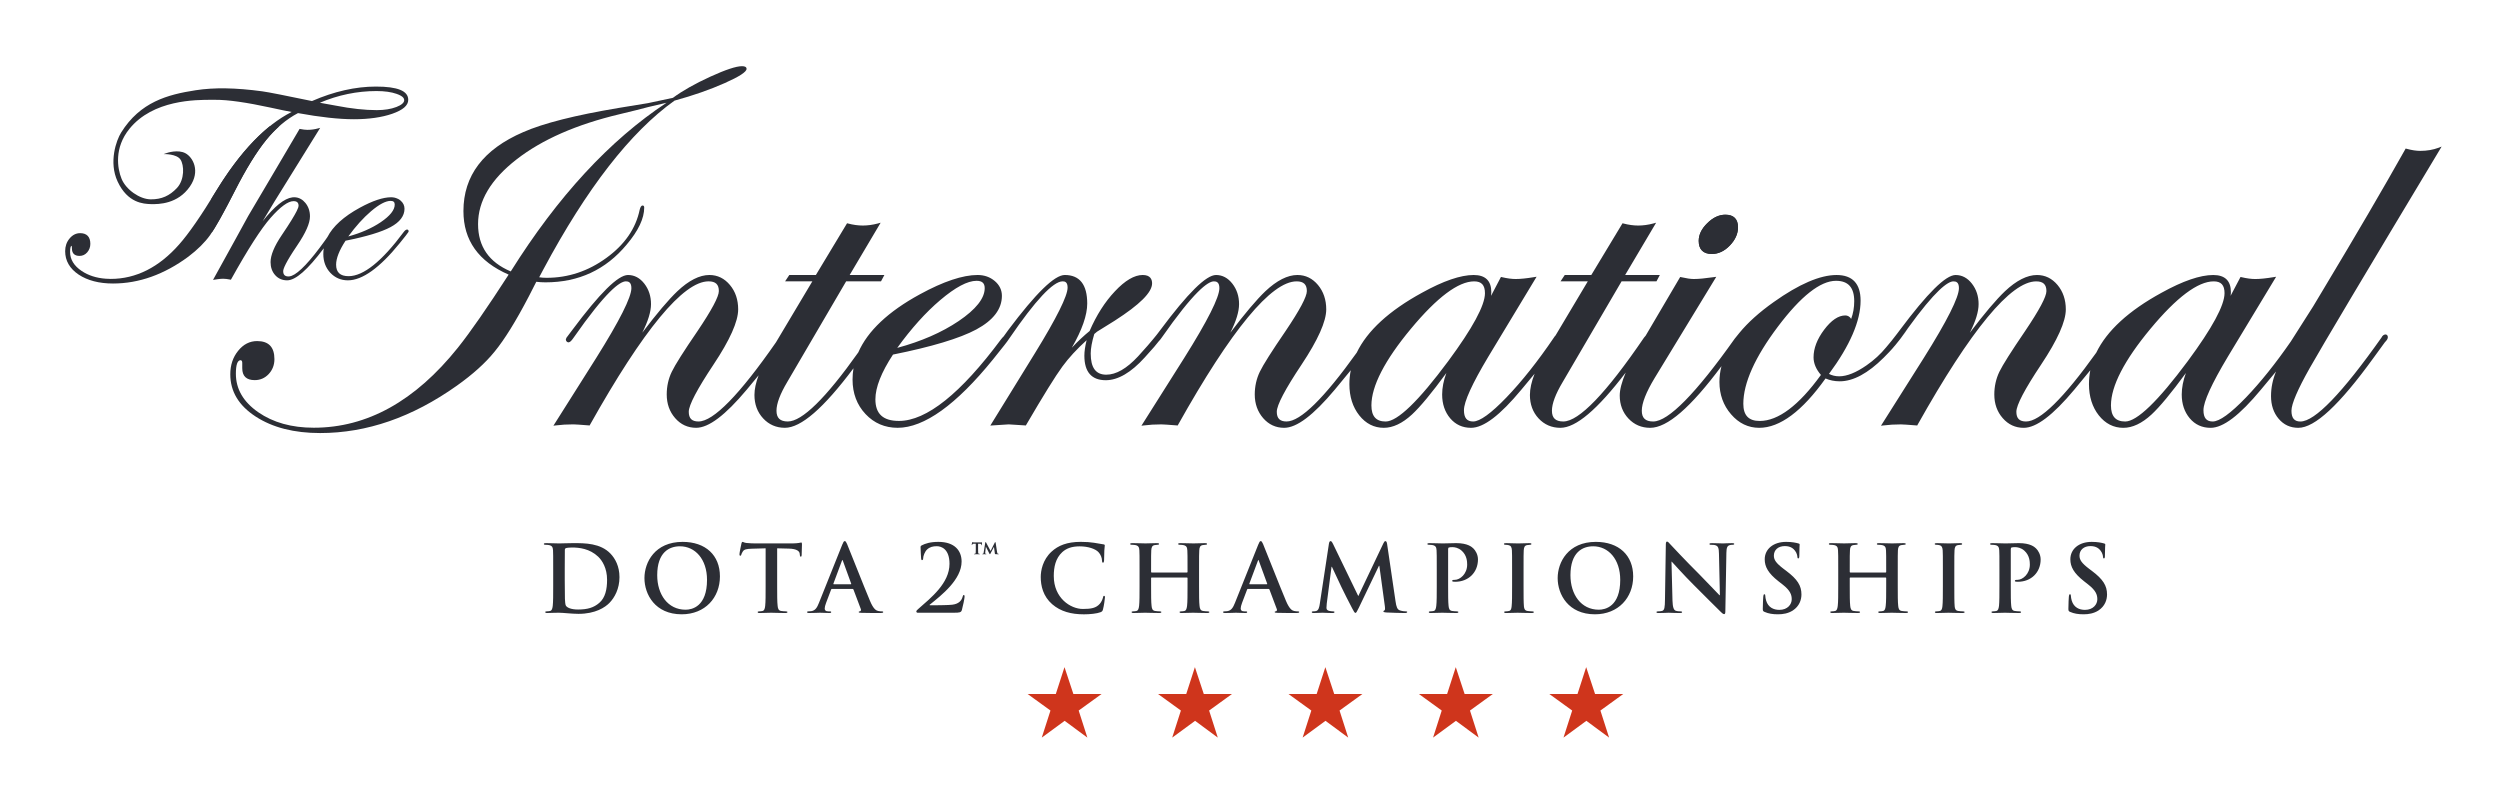 <svg xmlns="http://www.w3.org/2000/svg" baseProfile="tiny-ps" version="1.2" viewBox="0 0 1692 537"><style>.shp0{fill:#2c2e35}.shp1{fill:#cf351c}</style><g id="图层 1"><path id="&lt;Compound Path&gt;" fill-rule="evenodd" d="M374.4 385.73c0-9.5 0-11.26-.11-13.26-.13-2.11-.64-3.13-2.69-3.55-.51-.13-1.57-.2-2.45-.2-.69 0-1.06-.12-1.06-.56 0-.44.44-.57 1.37-.57 3.33 0 7.26.2 9.01.2 1.94 0 5.89-.2 9.63-.2 7.84 0 18.27 0 25.1 7.13 3.11 3.27 6.06 8.47 6.06 15.91 0 7.88-3.31 13.88-6.82 17.45-2.88 2.94-9.37 7.38-20.95 7.38-2.25 0-4.82-.21-7.2-.38-2.38-.19-4.58-.38-6.14-.38-.69 0-2.05 0-3.56.07-1.42 0-3.06.12-4.3.12-.83 0-1.27-.19-1.27-.62 0-.32.26-.5 1.01-.5.94 0 1.69-.13 2.25-.26 1.24-.24 1.57-1.62 1.81-3.42.31-2.64.31-7.6.31-13.33v-11.03zm7.82 6.88c0 6.65.07 11.46.12 12.65.08 1.56.21 4.08.7 4.73.82 1.2 3.25 2.53 8.2 2.53 6.37 0 10.63-1.26 14.37-4.51 4.02-3.44 5.26-9.13 5.26-15.57 0-7.95-3.3-13.06-5.99-15.65-5.76-5.49-12.89-6.24-17.79-6.24-1.24 0-3.56.18-4.05.42-.56.27-.75.56-.75 1.25-.07 2.15-.07 7.58-.07 12.52v7.87zM436.16 391.24c0-10.69 7.07-24.5 25.83-24.5 15.58 0 25.26 9.07 25.26 23.38 0 14.32-10 25.64-25.88 25.64-17.96 0-25.21-13.44-25.21-24.52zm42.35 1.2c0-14.03-8.08-22.71-18.33-22.71-7.19 0-15.38 4-15.38 19.58 0 13.01 7.18 23.34 19.2 23.34 4.38 0 14.51-2.14 14.51-20.21z" class="shp0"/><path id="&lt;Path&gt;" d="M518.18 371.1l-9.33.27c-3.61.11-5.12.42-6.07 1.8-.63.94-.92 1.67-1.05 2.18-.13.52-.31.75-.68.75-.46 0-.59-.29-.59-.99 0-1 1.2-6.68 1.33-7.19.19-.82.36-1.18.76-1.18.49 0 1.12.6 2.69.74 1.81.18 4.2.31 6.24.31h24.77c2.02 0 3.38-.2 4.32-.31.93-.19 1.45-.32 1.69-.32.44 0 .51.39.51 1.32 0 1.32-.2 5.63-.2 7.26-.06.62-.18.99-.55.99-.52 0-.64-.32-.7-1.26l-.07-.68c-.12-1.62-1.79-3.38-7.38-3.49l-7.89-.2v25.66c0 5.76 0 10.69.33 13.36.18 1.77.57 3.15 2.43 3.39.89.13 2.25.26 3.21.26.69 0 1 .21 1 .5 0 .43-.52.63-1.2.63-4.12 0-8.06-.2-9.83-.2-1.42 0-5.36.2-7.87.2-.82 0-1.25-.2-1.25-.63 0-.29.25-.5 1.01-.5.92 0 1.67-.13 2.25-.26 1.24-.24 1.62-1.62 1.82-3.45.3-2.61.3-7.54.3-13.3V371.1z" class="shp0"/><path id="&lt;Compound Path&gt;" fill-rule="evenodd" d="M563.04 398.58c-.33 0-.43.12-.56.49l-3.38 8.94c-.63 1.56-.94 3.06-.94 3.81 0 1.13.57 1.96 2.5 1.96h.94c.75 0 .94.1.94.48 0 .5-.38.63-1.07.63-1.99 0-4.69-.19-6.62-.19-.69 0-4.14.19-7.37.19-.84 0-1.21-.13-1.21-.63 0-.38.25-.48.75-.48.55 0 1.44-.07 1.94-.13 2.88-.38 4.07-2.51 5.31-5.64l15.72-39.29c.74-1.81 1.11-2.51 1.74-2.51.57 0 .94.59 1.57 2 1.49 3.46 11.5 28.99 15.52 38.48 2.37 5.65 4.18 6.51 5.51 6.82.92.2 1.87.27 2.62.27.48 0 .81.06.81.48 0 .5-.57.63-2.88.63-2.25 0-6.82 0-11.83-.13-1.11-.06-1.87-.06-1.87-.5 0-.38.26-.48.89-.55.42-.13.86-.69.56-1.44L577.62 399c-.12-.3-.33-.42-.64-.42h-13.94zm12.76-3.15c.31 0 .38-.18.31-.36l-5.62-15.46c-.07-.25-.14-.57-.33-.57-.17 0-.3.32-.37.57L564.05 395c-.07.25 0 .43.23.43h11.52z" class="shp0"/><path id="&lt;Path&gt;" d="M621.05 414.7c-.45 0-.89-.37-.89-.85 0-.53.63-1.09 1.26-1.65 8.74-7.69 21.2-17.47 21.2-30.64 0-9.9-5.42-11.88-8.57-11.88-2.69 0-4.74.49-6.63 2.25-1.5 1.43-2.63 4.37-2.63 6 0 .62-.18 1.18-.81 1.18-.31 0-.51-.43-.57-1.18-.04-.57-.37-5.77-.37-7.57 0-.56.07-.81.75-1.24 2.44-1.27 5.81-2.38 11.32-2.38 11.02 0 15.7 5.99 15.7 13.32 0 12.13-13.45 22.69-21.5 29.14-.33.25-.2.44.12.44h4.25c1.05 0 8.44-.07 10.76-.37 4.31-.5 6.37-2.63 7.12-5.58.19-.74.39-.99.76-.99.44 0 .51.54.51 1.18 0 1-1.2 6.82-1.83 8.95-.49 1.69-1.5 1.87-5.44 1.87h-24.51zM712.12 408.94c-6.14-5.37-7.75-12.38-7.75-18.44 0-4.27 1.31-11.66 7.32-17.15 4.5-4.14 10.44-6.62 19.77-6.62 3.87 0 6.2.23 9.07.63 2.38.29 4.38.85 6.25 1.05.7.05.93.38.93.75 0 .52-.17 1.25-.3 3.45-.13 2.07-.06 5.51-.18 6.75-.07.94-.19 1.44-.76 1.44-.5 0-.63-.5-.63-1.37-.06-1.93-.88-4.13-2.43-5.77-2.07-2.2-6.95-3.89-12.7-3.89-5.44 0-9 1.4-11.75 3.89-4.59 4.2-5.77 10.15-5.77 16.21 0 14.9 11.32 22.28 19.71 22.28 5.57 0 8.94-.62 11.45-3.51 1.06-1.19 1.86-3.01 2.12-4.13.19-1 .31-1.24.81-1.24.43 0 .56.42.56.93 0 .73-.73 6.19-1.37 8.31-.3 1.07-.55 1.37-1.61 1.83-2.51.98-7.28 1.44-11.27 1.44-8.57 0-15.77-1.9-21.47-6.84zM803.34 387.49c.18 0 .38-.14.38-.43v-1.33c0-9.49 0-11.26-.13-13.24-.12-2.13-.62-3.15-2.7-3.57-.5-.13-1.54-.2-2.42-.2-.68 0-1.07-.12-1.07-.56 0-.44.44-.57 1.31-.57 3.37 0 7.32.19 9 .19 1.52 0 5.47-.19 7.89-.19.89 0 1.31.13 1.31.57 0 .44-.37.56-1.11.56-.5 0-1.08.07-1.82.2-1.68.29-2.2 1.37-2.32 3.57-.14 1.98-.14 3.75-.14 13.24v11.02c0 5.77 0 10.7.33 13.38.19 1.75.56 3.14 2.44 3.38.88.14 2.25.27 3.19.27.68 0 1 .17 1 .48 0 .44-.5.63-1.26.63-4.04 0-7.99-.19-9.75-.19-1.44 0-5.39.19-7.82.19-.88 0-1.31-.19-1.31-.63 0-.31.25-.48 1.01-.48.92 0 1.67-.13 2.25-.27 1.24-.24 1.54-1.63 1.8-3.42.32-2.64.32-7.57.32-13.34v-5.48c0-.27-.2-.4-.38-.4h-23.9c-.19 0-.38.06-.38.4v5.48c0 5.77 0 10.7.33 13.38.18 1.75.55 3.14 2.43 3.38.88.14 2.26.27 3.18.27.71 0 1 .17 1 .48 0 .44-.48.63-1.23.63-4.07 0-8-.19-9.76-.19-1.44 0-5.38.19-7.88.19-.83 0-1.26-.19-1.26-.63 0-.31.24-.48 1-.48.94 0 1.69-.13 2.25-.27 1.25-.24 1.58-1.63 1.82-3.42.31-2.64.31-7.57.31-13.34v-11.02c0-9.49 0-11.26-.12-13.24-.13-2.13-.63-3.15-2.68-3.57-.52-.13-1.58-.2-2.45-.2-.7 0-1.07-.12-1.07-.56 0-.44.44-.57 1.31-.57 3.39 0 7.33.19 9 .19 1.53 0 5.46-.19 7.89-.19.88 0 1.31.13 1.31.57 0 .44-.36.56-1.11.56-.51 0-1.07.07-1.83.2-1.69.29-2.18 1.37-2.32 3.57-.12 1.98-.12 3.75-.12 13.24v1.33c0 .29.19.43.38.43h23.9z" class="shp0"/><path id="&lt;Compound Path&gt;" fill-rule="evenodd" d="M844.57 398.58c-.3 0-.42.12-.55.49l-3.39 8.94c-.63 1.56-.93 3.06-.93 3.81 0 1.13.56 1.96 2.5 1.96h.94c.75 0 .94.1.94.48 0 .5-.38.63-1.07.63-1.99 0-4.7-.19-6.62-.19-.7 0-4.15.19-7.38.19-.83 0-1.2-.13-1.2-.63 0-.38.26-.48.74-.48.56 0 1.44-.07 1.95-.13 2.88-.38 4.06-2.51 5.32-5.64l15.71-39.29c.74-1.81 1.11-2.51 1.74-2.51.56 0 .93.59 1.57 2 1.48 3.46 11.5 28.99 15.51 38.48 2.38 5.65 4.2 6.51 5.51 6.82.94.2 1.87.27 2.62.27.5 0 .82.06.82.48 0 .5-.58.63-2.88.63-2.25 0-6.82 0-11.83-.13-1.13-.06-1.88-.06-1.88-.5 0-.38.26-.48.89-.55.44-.13.87-.69.56-1.44l-5-13.27c-.13-.3-.33-.42-.63-.42h-13.96zm12.77-3.15c.31 0 .38-.18.31-.36l-5.64-15.46c-.06-.25-.1-.57-.3-.57-.18 0-.32.32-.39.57L845.57 395c-.05.25 0 .43.24.43h11.53z" class="shp0"/><path id="&lt;Path&gt;" d="M899.45 367.85c.17-1.05.55-1.62 1.07-1.62.49 0 .86.3 1.68 1.93l17.09 35.29 17-35.73c.51-.98.81-1.49 1.37-1.49.57 0 .93.64 1.13 1.93l5.69 38.66c.56 3.93 1.19 5.76 3.06 6.32 1.82.57 3.07.63 3.88.63.56 0 1 .07 1 .43 0 .5-.74.7-1.62.7-1.56 0-10.19-.2-12.69-.38-1.44-.12-1.82-.32-1.82-.68 0-.33.25-.5.68-.7.39-.14.55-.94.33-2.68l-3.76-27.54h-.26l-13.62 28.41c-1.46 2.94-1.77 3.5-2.33 3.5-.55 0-1.18-1.25-2.19-3.13-1.49-2.88-6.44-12.44-7.18-14.2-.58-1.3-4.33-9.19-6.52-13.89h-.26l-3.23 24.89c-.13 1.14-.2 1.96-.2 2.95 0 1.2.81 1.76 1.87 2.01 1.13.25 2.02.31 2.63.31.52 0 .94.14.94.43 0 .57-.57.7-1.49.7-2.64 0-5.45-.2-6.58-.2-1.19 0-4.19.2-6.18.2-.64 0-1.13-.13-1.13-.7 0-.29.39-.43.99-.43.51 0 .95 0 1.87-.19 1.77-.37 2.28-2.83 2.58-4.94l6.2-40.79zM972.4 385.73c0-9.5 0-11.26-.13-13.26-.13-2.11-.63-3.13-2.68-3.55-.51-.13-1.57-.2-2.45-.2-.68 0-1.07-.12-1.07-.56 0-.44.43-.57 1.38-.57 3.33 0 7.25.2 9.01.2 2.56 0 6.19-.2 9.08-.2 7.81 0 10.62 2.63 11.62 3.58 1.39 1.3 3.13 4.13 3.13 7.45 0 8.86-6.52 15.13-15.39 15.13-.29 0-.99 0-1.31-.07-.3-.05-.75-.12-.75-.56 0-.51.45-.68 1.77-.68 3.48 0 8.37-3.94 8.37-10.31 0-2.07-.19-6.26-3.71-9.4-2.25-2.05-4.8-2.42-6.24-2.42-.93 0-1.89.05-2.44.24-.32.13-.5.49-.5 1.17v25.04c0 5.73 0 10.69.31 13.37.19 1.76.56 3.14 2.44 3.38.88.13 2.25.26 3.2.26.68 0 .98.18.98.5 0 .43-.49.62-1.18.62-4.11 0-8.06-.19-9.7-.19-1.44 0-5.36.19-7.87.19-.82 0-1.25-.19-1.25-.62 0-.32.25-.5 1-.5.93 0 1.68-.13 2.25-.26 1.25-.24 1.57-1.62 1.8-3.42.33-2.64.33-7.6.33-13.33v-11.03zM1023.38 385.73c0-9.5 0-11.26-.12-13.26-.12-2.11-.74-3.19-2.13-3.48-.68-.2-1.5-.27-2.25-.27-.63 0-1-.12-1-.61 0-.39.5-.52 1.49-.52 2.39 0 6.33.2 8.13.2 1.57 0 5.26-.2 7.64-.2.81 0 1.31.13 1.31.52 0 .49-.36.61-.99.61-.62 0-1.14.07-1.89.2-1.68.29-2.18 1.39-2.31 3.55-.12 2-.12 3.76-.12 13.26v11.03c0 6.06 0 10.98.25 13.7.19 1.69.63 2.81 2.51 3.05.88.13 2.25.26 3.19.26.68 0 .99.18.99.5 0 .43-.5.62-1.18.62-4.14 0-8.08-.19-9.77-.19-1.43 0-5.37.19-7.87.19-.83 0-1.25-.19-1.25-.62 0-.32.24-.5 1.01-.5.92 0 1.66-.13 2.25-.26 1.25-.24 1.61-1.31 1.8-3.12.31-2.65.31-7.57.31-13.63v-11.03z" class="shp0"/><path id="&lt;Compound Path&gt;" fill-rule="evenodd" d="M1054.23 391.24c0-10.69 7.07-24.5 25.84-24.5 15.57 0 25.27 9.07 25.27 23.38 0 14.32-10.01 25.64-25.9 25.64-17.97 0-25.21-13.44-25.21-24.52zm42.34 1.2c0-14.03-8.06-22.71-18.3-22.71-7.22 0-15.39 4-15.39 19.58 0 13.01 7.17 23.34 19.19 23.34 4.36 0 14.5-2.14 14.5-20.21z" class="shp0"/><path id="&lt;Path&gt;" d="M1131.93 406.39c.14 4.87.95 6.49 2.19 6.95 1.08.37 2.25.43 3.26.43.7 0 1.07.14 1.07.5 0 .5-.58.63-1.46.63-4.04 0-6.54-.2-7.74-.2-.57 0-3.51.2-6.78.2-.81 0-1.36-.07-1.36-.63 0-.36.37-.5.98-.5.84 0 1.96-.06 2.84-.31 1.62-.51 1.86-2.32 1.93-7.76l.57-37.05c0-1.22.17-2.12.8-2.12.68 0 1.27.81 2.32 1.95.74.8 10.27 11.02 19.41 20.09 4.24 4.24 12.69 13.24 13.75 14.25h.31l-.63-28.1c-.05-3.82-.6-4.99-2.11-5.6-.95-.4-2.44-.4-3.33-.4-.75 0-.99-.19-.99-.56 0-.5.67-.57 1.63-.57 3.23 0 6.24.2 7.57.2.68 0 3.04-.2 6.13-.2.8 0 1.44.07 1.44.57 0 .37-.39.56-1.13.56-.63 0-1.12 0-1.87.2-1.78.49-2.25 1.81-2.32 5.33l-.7 39.46c0 1.37-.24 1.93-.8 1.93-.68 0-1.45-.68-2.14-1.37-3.93-3.76-11.95-11.95-18.47-18.39-6.78-6.75-13.74-14.59-14.87-15.77h-.17l.67 26.28zM1194.26 414.14c-1.02-.43-1.2-.75-1.2-2.12 0-3.45.25-7.21.32-8.19.07-.95.25-1.64.74-1.64.56 0 .63.58.63 1.05 0 .83.25 2.14.56 3.22 1.37 4.63 5.07 6.3 8.96 6.3 5.63 0 8.37-3.8 8.37-7.14 0-3.06-.94-5.92-6.12-9.99l-2.89-2.25c-6.88-5.4-9.27-9.77-9.27-14.84 0-6.88 5.77-11.8 14.48-11.8 4.05 0 6.69.6 8.3 1.05.57.13.86.3.86.74 0 .81-.22 2.63-.22 7.52 0 1.38-.21 1.88-.71 1.88-.42 0-.62-.38-.62-1.14 0-.56-.32-2.49-1.63-4.13-.94-1.18-2.75-3.07-6.82-3.07-4.64 0-7.44 2.7-7.44 6.46 0 2.86 1.46 5.07 6.64 9l1.75 1.32c7.56 5.68 10.27 10.01 10.27 15.95 0 3.64-1.38 7.94-5.88 10.89-3.16 1.99-6.66 2.55-9.98 2.55-3.59 0-6.43-.44-9.1-1.62zM1276.21 387.49c.17 0 .36-.14.36-.43v-1.33c0-9.49 0-11.26-.12-13.24-.11-2.13-.63-3.15-2.7-3.57-.5-.13-1.55-.2-2.43-.2-.68 0-1.05-.12-1.05-.56 0-.44.42-.57 1.3-.57 3.38 0 7.32.19 9 .19 1.51 0 5.45-.19 7.88-.19.89 0 1.33.13 1.33.57 0 .44-.39.56-1.13.56-.49 0-1.05.07-1.81.2-1.7.29-2.2 1.37-2.34 3.57-.1 1.98-.1 3.75-.1 13.24v11.02c0 5.77 0 10.7.31 13.38.18 1.75.57 3.14 2.43 3.38.88.14 2.25.27 3.2.27.7 0 1 .17 1 .48 0 .44-.51.63-1.27.63-4.05 0-7.99-.19-9.75-.19-1.43 0-5.37.19-7.8.19-.88 0-1.32-.19-1.32-.63 0-.31.26-.48 1-.48.95 0 1.69-.13 2.25-.27 1.25-.24 1.58-1.63 1.79-3.42.33-2.64.33-7.57.33-13.34v-5.48c0-.27-.19-.4-.36-.4h-23.91c-.17 0-.39.06-.39.4v5.48c0 5.77 0 10.7.32 13.38.2 1.75.56 3.14 2.45 3.38.87.14 2.26.27 3.19.27.69 0 1.01.17 1.01.48 0 .44-.5.63-1.25.63-4.06 0-8.01-.19-9.76-.19-1.44 0-5.38.19-7.87.19-.84 0-1.27-.19-1.27-.63 0-.31.25-.48 1-.48.93 0 1.68-.13 2.25-.27 1.25-.24 1.57-1.63 1.81-3.42.32-2.64.32-7.57.32-13.34v-11.02c0-9.49 0-11.26-.14-13.24-.11-2.13-.61-3.15-2.67-3.57-.5-.13-1.57-.2-2.44-.2-.69 0-1.08-.12-1.08-.56 0-.44.46-.57 1.31-.57 3.4 0 7.34.19 9 .19 1.53 0 5.48-.19 7.9-.19.88 0 1.3.13 1.3.57 0 .44-.35.56-1.11.56-.5 0-1.07.07-1.8.2-1.72.29-2.22 1.37-2.33 3.57-.14 1.98-.14 3.75-.14 13.24v1.33c0 .29.22.43.39.43h23.91zM1314.94 385.73c0-9.5 0-11.26-.13-13.26-.14-2.11-.77-3.19-2.12-3.48-.69-.2-1.53-.27-2.25-.27-.64 0-1.01-.12-1.01-.61 0-.39.49-.52 1.51-.52 2.36 0 6.32.2 8.12.2 1.55 0 5.24-.2 7.63-.2.81 0 1.3.13 1.3.52 0 .49-.35.61-.98.61s-1.13.07-1.87.2c-1.69.29-2.21 1.39-2.32 3.55-.14 2-.14 3.76-.14 13.26v11.03c0 6.06 0 10.98.25 13.7.19 1.69.63 2.81 2.51 3.05.89.13 2.25.26 3.19.26.67 0 1.01.18 1.01.5 0 .43-.5.62-1.19.62-4.15 0-8.09-.19-9.77-.19-1.42 0-5.38.19-7.88.19-.83 0-1.26-.19-1.26-.62 0-.32.26-.5 1.01-.5.95 0 1.67-.13 2.25-.26 1.24-.24 1.62-1.31 1.83-3.12.31-2.65.31-7.57.31-13.63v-11.03zM1353.21 385.73c0-9.5 0-11.26-.12-13.26-.14-2.11-.63-3.13-2.67-3.55-.53-.13-1.58-.2-2.46-.2-.68 0-1.05-.12-1.05-.56 0-.44.42-.57 1.37-.57 3.31 0 7.25.2 9 .2 2.56 0 6.18-.2 9.07-.2 7.81 0 10.65 2.63 11.63 3.58 1.39 1.3 3.13 4.13 3.13 7.45 0 8.86-6.5 15.13-15.4 15.13-.28 0-.98 0-1.3-.07-.31-.05-.75-.12-.75-.56 0-.51.44-.68 1.77-.68 3.48 0 8.37-3.94 8.37-10.31 0-2.07-.2-6.26-3.69-9.4-2.25-2.05-4.82-2.42-6.26-2.42-.94 0-1.86.05-2.44.24-.3.13-.51.49-.51 1.17v25.04c0 5.73 0 10.69.31 13.37.2 1.76.57 3.14 2.45 3.38.87.13 2.25.26 3.19.26.69 0 1.01.18 1.01.5 0 .43-.49.62-1.2.62-4.11 0-8.06-.19-9.7-.19-1.43 0-5.37.19-7.87.19-.81 0-1.25-.19-1.25-.62 0-.32.24-.5 1-.5.95 0 1.69-.13 2.25-.26 1.25-.24 1.58-1.62 1.83-3.42.29-2.64.29-7.6.29-13.33v-11.03zM1401.08 414.14c-1.02-.43-1.19-.75-1.19-2.12 0-3.45.24-7.21.31-8.19.07-.95.25-1.64.74-1.64.56 0 .63.58.63 1.05 0 .83.27 2.14.57 3.22 1.39 4.63 5.07 6.3 8.94 6.3 5.65 0 8.39-3.8 8.39-7.14 0-3.06-.94-5.92-6.14-9.99l-2.86-2.25c-6.89-5.4-9.26-9.77-9.26-14.84 0-6.88 5.74-11.8 14.46-11.8 4.04 0 6.68.6 8.3 1.05.56.13.88.3.88.74 0 .81-.25 2.63-.25 7.52 0 1.38-.17 1.88-.67 1.88-.45 0-.63-.38-.63-1.14 0-.56-.34-2.49-1.65-4.13-.94-1.18-2.74-3.07-6.8-3.07-4.64 0-7.45 2.7-7.45 6.46 0 2.86 1.43 5.07 6.62 9l1.76 1.32c7.56 5.68 10.26 10.01 10.26 15.95 0 3.64-1.37 7.94-5.87 10.89-3.14 1.99-6.64 2.55-9.96 2.55-3.63 0-6.46-.44-9.13-1.62zM663.47 367.09h.68c.2 0 .26-.07.33-.07.13 0 .13.15.13.39 0 .18-.07 1.05-.07 1.17-.06.34-.13.47-.26.47s-.18-.13-.18-.59c0-.3-.07-.47-1.01-.47h-1.12v4.1c0 1.13 0 1.68.06 2.07.07.31.2.63.5.63h.26c.25 0 .3.12.3.17 0 .13-.05.2-.3.2-.39 0-1.24-.07-1.57-.07-.38 0-1.24.07-1.69.07-.23 0-.3-.12-.3-.2 0-.12.11-.17.3-.17h.32c.43-.07.43-.39.5-.63 0-.39.06-.94.06-2.07v-4.1h-1.32c-.67 0-.99.24-1.06.59-.06.27-.13.34-.24.34-.13 0-.13-.13-.13-.34 0-.35.24-1.22.24-1.41 0-.1.05-.19.13-.26.13 0 .13.05.43.11.33.07.77.07.88.07h4.13zM666.8 367.36c.04-.19.04-.45.23-.45s.26.11.39.32l2.99 5.68 2.88-5.74c.07-.21.19-.26.3-.26.12 0 .19.18.26.38l1 6.48c.11.81.31 1.02.63 1.02h.25c.18 0 .18.05.18.17 0 .13-.07.2-.25.2-.32 0-1.81-.07-2.07-.12-.18 0-.23-.13-.23-.25l-.63-4.55h-.07l-2.25 4.29c-.18.38-.25.56-.44.56-.17 0-.3-.3-.43-.56l-2.25-4.45h-.07l-.42 3.96v.43c0 .11.04.32.23.32h.26c.19 0 .26.05.26.17 0 .08 0 .2-.2.2-.39 0-.99-.07-1.24-.07-.26 0-.64.07-1.01.07-.18 0-.25-.12-.25-.2 0-.12.12-.17.32-.17h.17c.19 0 .32-.21.39-.75l1.07-6.68z" class="shp0"/><path id="&lt;Path&gt;" d="M745.55 469.69l-15.5 11.2 5.88 18.32-15.38-11.36-15.48 11.36 5.89-18.32-15.48-11.2h19.09l5.88-18.17 6 18.17h19.1zM833.81 469.69l-15.48 11.2 5.87 18.32-15.37-11.36-15.48 11.36 5.88-18.32-15.48-11.2h19.1l5.86-18.17 6 18.17h19.1zM922.09 469.69l-15.49 11.2 5.87 18.32-15.38-11.36-15.47 11.36 5.89-18.32-15.48-11.2h19.09l5.88-18.17 5.99 18.17h19.1zM1010.36 469.69l-15.48 11.2 5.87 18.32-15.37-11.36-15.47 11.36 5.86-18.32-15.47-11.2h19.11l5.86-18.17 5.98 18.17h19.11zM1098.63 469.69l-15.47 11.2 5.88 18.32-15.4-11.36-15.46 11.36 5.88-18.32-15.49-11.2h19.09l5.87-18.17 6.01 18.17h19.09z" class="shp1"/><path id="&lt;Path&gt;" d="M1285.2 230.55c.39-.43.84-.99 1.31-1.69-.46.62-.92 1.18-1.31 1.69z" class="shp0"/><path id="&lt;Compound Path&gt;" fill-rule="evenodd" d="M505.27 46.61c0 2.05-4.95 5.27-14.86 9.66-9.89 4.4-21.19 8.34-33.91 11.84-29.87 21.32-59.42 59.39-88.71 114.14l-2.87 5.4c1.44.25 3.13.37 5.04.37 14.63 0 28.13-4.5 40.48-13.5 12.37-8.98 19.85-19.84 22.5-32.57.47-1.91 1.13-2.87 1.98-2.87.71 0 1.08.48 1.08 1.43 0 7.31-3.95 15.65-11.87 25.03-14.16 17.04-32.47 25.55-54.9 25.55-2.15 0-4.24-.13-6.27-.38l-5.05 9.89c-8.76 16.79-16.5 29.28-23.21 37.43-6.22 7.69-14.74 15.36-25.55 23.03-30.1 21.36-60.92 32.03-92.48 32.03-17.63 0-32.16-3.71-43.63-11.16-11.44-7.44-17.18-16.97-17.18-28.61 0-6.22 1.77-11.54 5.32-15.9 3.53-4.38 7.8-6.58 12.86-6.58 7.79 0 11.69 4.06 11.69 12.23 0 3.94-1.3 7.31-3.87 10.08-2.57 2.74-5.73 4.12-9.45 4.12-5.64 0-8.46-2.68-8.46-8.09v-3.59c0-1.09-.34-1.69-1.06-1.82-2.17 0-3.25 3.07-3.25 9.19 0 10.31 5.03 19 15.11 26.02 10.08 6.98 22.61 10.5 37.62 10.5 36.09 0 68.6-18.03 97.51-54.14 8.52-10.67 19.96-27.17 34.36-49.48-20.4-8.88-30.59-23.2-30.59-43 0-23.98 13.49-41.8 40.49-53.45 13.65-6 35.19-11.45 64.58-16.36l19.8-3.24 16.91-3.6c6.48-4.78 14.9-9.55 25.28-14.3 10.38-4.74 17.54-7.12 21.5-7.12 2.02 0 3.06.62 3.06 1.82zM451.1 69.54c-2.75.61-6.84 1.57-12.22 2.87-4.44 1.21-10.92 2.82-19.44 4.86-29.26 6.95-52.56 17.16-69.89 30.66-17.34 13.49-26 28.05-26 43.76 0 15.09 7.36 25.78 22.13 32.01 31.78-50.69 66.93-88.75 105.42-114.16z" class="shp0"/><path id="&lt;Path&gt;" d="M1167.75 145.31c-4.27 0-8.4 1.92-12.23 5.72-3.89 3.79-5.84 7.81-5.84 12 0 5.79 3.09 8.86 8.89 8.86 4.4 0 8.51-1.92 12.17-5.72 3.65-3.79 5.54-7.94 5.54-12.35 0-5.58-2.95-8.51-8.53-8.51z" class="shp0"/><path id="&lt;Compound Path&gt;" fill-rule="evenodd" d="M276.3 67.56c0 3.81-3.55 6.89-10.89 9.46-7.05 2.43-15.74 3.68-25.88 3.68-10.12 0-22.85-1.4-37.85-4.15-7.79 4.08-15.02 10.2-21.52 18.16-6.56 8.08-13.71 19.68-21.23 34.5-7.57 14.85-13.2 24.9-16.72 29.88-3.57 5-8.5 9.89-14.67 14.57-16.33 12.09-33.49 18.22-51.05 18.22-9.41 0-17.24-2.05-23.24-6.02-6.08-4.08-9.15-9.4-9.15-15.87 0-3.3.98-6.19 2.96-8.55 1.98-2.4 4.39-3.64 7.17-3.64 4.52 0 6.91 2.51 6.91 7.21 0 2.22-.71 4.15-2.1 5.76-1.41 1.62-3.18 2.43-5.2 2.43-3.39 0-5.17-1.73-5.17-5.08 0-1.49-.26-1.76-.27-1.76-.44.02-.97 1.11-.97 4.21 0 5 2.64 9.35 7.85 12.83 4.51 3.02 9.96 4.78 16.27 5.23 1.11.09 2.24.14 3.38.14 17.13 0 32.72-7.87 46.35-23.37 6.44-7.27 14.87-19.43 25.05-36.19 16.21-26.51 33.37-44.48 51.04-53.42-3.41-.63-8.12-1.59-14.02-2.9-16.33-3.54-29.03-5.4-37.69-5.33h-2.11c-11.12-.04-40-.07-55.96 19.65-10.36 12.8-8.22 26.7-5.31 33.82 3 7.34 12.27 13.81 19.7 13.89 7.41.08 12.85-2.47 17.73-7.63 5.35-5.66 4.98-15.65 2.38-19.38-2.59-3.75-10.86-3.68-11.34-3.57l.04-.01.07-.03h.01l.04-.03.22-.09.27-.13c2.2-.88 9.2-2.95 14.08-.35 5.1 2.71 10.31 12.06 3.03 22.56-8.16 11.81-21 12.03-26.44 11.88-4.94-.16-15.66-.68-22.45-15.25-6.17-13.18-.88-27.99 2.36-33.17 12.9-20.7 31.43-25.71 50.42-28.64 12.63-1.95 26.93-1.71 45.05.72 4.61.63 15.93 2.93 33.7 6.59 14.94-6.51 29.48-9.8 43.26-9.8 14.73 0 21.89 2.93 21.89 8.97zm-2.73.2c0-.62-.24-1.19-.71-1.74-.81-.91-2.27-1.73-4.4-2.48-3.57-1.27-8.17-1.92-13.66-1.92-13.09 0-25.98 2.67-38.33 7.92 2.28.4 5.96 1.05 11.01 1.99 10.29 2.01 19.55 3 27.52 3 5.14 0 9.63-.71 13.3-2.13 3.5-1.36 5.27-2.91 5.27-4.64z" class="shp0"/><path id="&lt;Path&gt;" d="M188.87 85.52h-6.36c-9.42 7.62-18.66 17.84-27.65 30.62-2.86 4.09-5.72 8.44-8.54 13.07-1.07 1.76-2.11 3.46-3.14 5.11v23.32c2.84-4.22 6.74-11.12 11.68-20.58 1.3-2.43 2.65-5.08 4.07-7.87 7.52-14.79 14.67-26.4 21.23-34.48 2.77-3.4 5.69-6.47 8.71-9.19z" class="shp0"/><path id="&lt;Compound Path&gt;" fill-rule="evenodd" d="M276.56 156.5c0 .27 0 .51-1.88 2.9l-4.2 5.25c-13.48 16.64-25.28 25.08-35.03 25.08-4.67 0-8.67-1.71-11.87-5.09-3.16-3.39-4.76-7.66-4.76-12.7 0-1.31.09-2.6.3-3.87-10.95 14.58-19.07 21.66-24.8 21.66-3.29 0-6.01-1.2-8.1-3.54-2.07-2.33-3.1-5.3-3.1-8.81 0-4.63 2.51-10.74 7.5-18.13 5.75-8.48 8.74-13.49 10.2-16.42l.02-.05c.93-1.89 1.24-2.9 1.24-3.44 0-2.18-1.08-3.21-3.4-3.21-3.69 0-8.93 3.79-15.52 11.29-6.42 7.26-15.38 21.21-26.67 41.51l-.22.4-.41-.1c-1.9-.37-3.54-.58-4.85-.58-.52 0-1.12.05-1.76.09-1.1.1-2.39.25-3.89.52l-1.18.16 14.86-26.93c1.96-3.68 4.98-9.16 8.96-16.33 2.14-3.51 8.79-14.76 19.76-33.47l15-25.46.42.07c1.89.38 3.5.58 4.84.58h.11c2.48 0 4.87-.34 7.12-.97l1.46-.38-.8 1.28c-6.75 10.83-16.89 27.21-30.16 48.62-.27.47-2.93 4.9-7.99 13.31 8.02-10.12 14.64-15.45 20.08-16.16h.03c.39-.06.81-.08 1.18-.08 1.65 0 3.15.38 4.53 1.17 1.12.61 2.15 1.51 3.09 2.64 2.05 2.49 3.12 5.57 3.12 9.14 0 4.64-2.85 11.1-8.67 19.69-7.81 11.52-9.45 15.82-9.45 17.36 0 2.45 1.15 3.6 3.61 3.6h.07c.48-.01 1.02-.09 1.56-.29l.22-.07.27-.07c4.98-1.9 12.56-9.92 22.54-23.87l1.66-2.36c3.7-7.25 11.03-13.91 21.94-19.86 8.6-4.69 15.73-7.08 21.17-7.08 1.62 0 3.1.35 4.42 1l.04.01c.12.04.23.07.29.12l.08.04c.57.28 1.07.66 1.55 1.06 1.78 1.51 2.68 3.37 2.68 5.55 0 4.88-3.18 9.07-9.44 12.42-6.1 3.3-16.33 6.39-30.45 9.21l-.03.03c-4.23 6.44-6.37 11.92-6.37 16.19 0 5.22 2.77 7.78 8.45 7.78 10.03 0 22.54-10.03 37.21-29.77.91-1.23 1.69-1.8 2.44-1.8h.07l.07.03c.51.14.84.54.84 1.13zm-40.84 3.53c8.56-2.33 15.93-5.58 21.95-9.64 6.29-4.26 9.48-8.26 9.48-11.92 0-1.74-.89-2.51-2.81-2.51-3.28 0-7.72 2.33-13.2 6.99-5.21 4.43-10.4 10.18-15.42 17.08z" class="shp0"/><path id="&lt;Path&gt;" d="M1167.75 145.31c-4.27 0-8.4 1.92-12.23 5.72-3.89 3.79-5.84 7.81-5.84 12 0 5.79 3.09 8.86 8.89 8.86 4.4 0 8.51-1.92 12.17-5.72 3.65-3.79 5.54-7.94 5.54-12.35 0-5.58-2.95-8.51-8.53-8.51z" class="shp0"/><path id="&lt;Compound Path&gt;" fill-rule="evenodd" d="M1563.26 249.04c-8.23 14.59-12.4 24.31-12.4 28.95 0 4.95 1.92 7.29 6.05 7.29 9.77 0 28.24-19.1 54.86-56.78.67-1.4 1.66-2.14 2.82-2.14h.07l.14.02c.81.19 1.29.87 1.29 1.85 0 .98-.64 2.04-2.03 3.44l-7.67 10.54c-23.06 31.87-39.72 47.34-50.9 47.34-5.38 0-9.86-2.04-13.29-6.12-3.43-4.02-5.17-9.19-5.17-15.34 0-5.7 1.15-11.26 3.4-16.68-2.87 3.53-6.25 7.61-10.22 12.29-14.45 17.4-25.59 25.85-34.08 25.85-5.75 0-10.52-2.18-14.12-6.47-3.58-4.27-5.41-9.68-5.41-16.08 0-4.57.95-9.45 2.82-14.55-9.89 13.52-17.69 22.92-23.27 28.09-6.48 5.98-12.88 9.01-19.07 9.01-6.57 0-12.17-2.84-16.63-8.46-4.39-5.58-6.64-12.71-6.64-21.1 0-3.19.32-6.33.91-9.42-2.99 3.7-6.55 8.04-10.81 13.13-14.56 17.4-25.76 25.85-34.26 25.85-5.63 0-10.4-2.19-14.2-6.55-3.8-4.33-5.7-9.71-5.7-16 0-5.48 1.16-10.65 3.41-15.35 2.25-4.65 8.13-13.94 17.42-27.56 9.58-14.21 14.44-23.29 14.44-27.09 0-4.48-2.22-6.57-6.94-6.57-17.13 0-44.13 32.66-80.29 97.12l-.24.44-.5-.06c-5.85-.47-9.39-.7-10.54-.7-4.15 0-8.09.23-11.78.7l-1.69.21 28.97-45.85c15.82-25.18 23.8-41.08 23.8-47.27 0-4.06-1.97-4.59-3.7-4.59-3.72 0-12.12 5.74-31.07 32.03v.01l-.07.12-.07.11c-1.4 1.94-2.88 3.98-4.39 6.16-.46.62-.92 1.18-1.31 1.69l-.03.03c-1.09 1.38-1.99 2.48-2.67 3.33l-.19.18c-.44.57-.96 1.16-1.52 1.8-.29.31-.43.48-.47.52l-.03.03c-.5.56-1.06 1.17-1.68 1.83-1.07 1.1-2.3 2.39-3.7 3.79-10.67 10.63-20.68 16.01-29.75 16.01-3.55 0-6.82-.67-9.63-1.93-15.78 22.16-30.9 33.41-44.9 33.41-7.41 0-13.81-3.07-19.05-9.17-5.24-6.04-7.86-13.42-7.86-21.84 0-3.59.44-7.17 1.38-10.71-20.9 28.06-36.7 41.72-48.26 41.72-5.83 0-10.79-2.11-14.69-6.27-3.9-4.15-5.91-9.39-5.91-15.58 0-3.98 1.37-9.18 4.05-15.56-19.21 25.16-33.75 37.41-44.23 37.41-5.84 0-10.82-2.14-14.73-6.35-3.92-4.22-5.88-9.56-5.88-15.85 0-4.18 1.05-9 3.18-14.41-2.55 3.16-5.53 6.72-8.94 10.76-14.45 17.4-25.59 25.85-34.09 25.85-5.76 0-10.5-2.18-14.13-6.47-3.59-4.27-5.42-9.68-5.42-16.08 0-4.57.97-9.45 2.85-14.55-9.88 13.52-17.69 22.92-23.27 28.09-6.48 5.98-12.89 9.01-19.07 9.01-6.58 0-12.19-2.84-16.63-8.46-4.41-5.58-6.66-12.68-6.66-21.1 0-3.19.32-6.33.94-9.42-2.98 3.7-6.56 8.04-10.8 13.13-14.58 17.4-25.79 25.85-34.3 25.85-5.63 0-10.4-2.19-14.2-6.55-3.75-4.33-5.69-9.71-5.69-16 0-5.48 1.16-10.65 3.41-15.35 2.23-4.65 8.1-13.94 17.43-27.56 9.57-14.18 14.42-23.29 14.42-27.09 0-4.48-2.21-6.57-6.93-6.57-17.12 0-44.15 32.66-80.26 97.12l-.26.44-.51-.06c-5.94-.47-9.4-.7-10.56-.7-4.12 0-8.08.23-11.76.7l-1.69.21 28.96-45.85c15.82-25.18 23.81-41.08 23.81-47.27 0-4.12-2.1-4.59-3.7-4.59-4 0-13.43 6.66-35.58 38.43-.59.83-1.08 1.46-1.56 1.91l-.06.05c-1.37 1.84-4.13 5.15-9.63 11.13-9.23 10.21-18.09 15.39-26.37 15.39-9.59 0-14.48-5.57-14.48-16.61 0-2.86.5-6.35 1.52-10.46-6.6 5.97-12.09 11.93-16.37 17.78-4.71 6.41-12.95 19.7-24.51 39.5l-.25.43-.5-.05c-6.42-.47-10.05-.7-11.1-.7-.65 0-8.38.54-10.9.7l-1.55.12 30.31-49.17c14.62-23.75 22-38.63 22-44.2 0-3.78-1.79-4.25-3.36-4.25-6.41 0-18.5 12.91-35.94 38.43-.2.31-.4.62-.61.85l-.02.07c-.47.75-1.34 1.89-2.82 3.79l-7.74 9.71c-24.9 30.72-46.61 46.27-64.55 46.27-8.59 0-15.92-3.12-21.72-9.31-5.83-6.19-8.78-14.04-8.78-23.32 0-2.6.22-5.13.63-7.64-20.3 27.1-35.53 40.27-46.42 40.27-5.84 0-10.8-2.14-14.7-6.35-3.92-4.22-5.91-9.54-5.91-15.85 0-3.9.94-8.34 2.81-13.32-2.37 2.89-5.03 6.1-7.99 9.67-14.6 17.4-25.79 25.85-34.29 25.85-5.62 0-10.41-2.19-14.2-6.55-3.79-4.33-5.7-9.71-5.7-16 0-5.48 1.14-10.65 3.41-15.35 2.23-4.65 8.1-13.94 17.43-27.56 9.57-14.21 14.44-23.3 14.44-27.09 0-4.48-2.21-6.57-6.97-6.57-17.1 0-44.1 32.66-80.27 97.12l-.23.44-.53-.06c-5.92-.47-9.36-.7-10.52-.7-4.14 0-8.1.23-11.79.7l-1.67.21 28.97-45.85c15.79-25.18 23.81-41.08 23.81-47.27 0-4.12-2.12-4.59-3.72-4.59-4 0-13.43 6.66-35.59 38.43-1.24 1.81-2.16 2.67-3.03 2.84l-.07.03h-.07c-.46 0-1.59-.17-1.87-1.75l-.01-.14.03-.15c.14-.76.47-1.36.94-1.83l3.34-4.43c18.7-25.09 31.05-37.29 37.75-37.29 4.34 0 8.06 1.99 11.08 5.88 2.98 3.86 4.5 8.5 4.5 13.81 0 5.11-2.01 11.62-5.93 19.37 9.87-13.04 17.84-22.44 23.76-28.06 7.72-7.3 15.01-11 21.69-11 5.49 0 10.17 2.29 13.9 6.77 3.72 4.43 5.57 10 5.57 16.5 0 8.18-5.6 20.72-16.68 37.34-11.1 16.7-16.76 27.46-16.76 31.95 0 4.5 2.08 6.58 6.58 6.58 10.07 0 27.73-18.02 52.46-53.6l24.6-41.25h-18.44l2.84-4.29h17.99l21.1-35.01.59.14c3.51.93 6.9 1.4 10.05 1.4 3.26 0 6.71-.47 10.23-1.4l1.87-.52-20.97 35.39h23.5l-2.29 4.29h-23.59l-39.89 68.16c-4.82 8.11-7.26 14.62-7.26 19.4 0 4.95 2.44 7.29 7.68 7.29 9.61 0 25.66-15.71 47.7-46.78 6.3-14.44 20.25-27.63 41.69-39.3 15.87-8.68 29.02-13.06 39.04-13.06 4.5 0 8.39 1.36 11.59 4.06 3.22 2.71 4.86 6.1 4.86 10.04 0 8.93-5.81 16.56-17.33 22.77-11.23 6.02-30.21 11.74-56.38 16.99-7.92 12.06-11.91 22.22-11.91 30.26 0 9.87 5.2 14.65 15.94 14.65 18.62 0 41.87-18.57 69.07-55.2.64-.82 1.21-1.48 1.77-1.98l.01-.01 3.09-4.28c18.84-25.1 31.36-37.3 38.29-37.3 10.1 0 15.2 6.5 15.2 19.31 0 7.85-3.49 17.86-10.43 29.91 4.14-4.4 8.19-8.18 12.05-11.32 4.57-10.62 10.31-19.66 17.1-26.84 6.88-7.36 13.22-11.06 18.83-11.06 5.25 0 6.35 3.06 6.35 5.66 0 6.11-8.3 14.36-25.37 25.31-2.6 1.68-6.61 4.15-11.88 7.39l-1.88 1.58c-1.6 5.32-2.41 9.75-2.41 13.19 0 9.66 3.44 14.34 10.54 14.34 6.63 0 13.79-4.12 21.4-12.3.09-.09.2-.22.34-.37.81-.87 1.63-1.76 2.43-2.72l.07-.07c1.43-1.62 3.03-3.42 3.75-4.2 1.6-1.73 5.86-7.03 5.9-7.06l1.17-1.51c.33-.47.57-.75.62-.83l.02-.02.83-1.1c18.7-25.09 31.04-37.29 37.74-37.29 4.32 0 8.05 1.99 11.07 5.88 2.99 3.86 4.52 8.51 4.52 13.81 0 5.11-1.99 11.62-5.94 19.37 9.88-13.04 17.84-22.44 23.73-28.06 7.75-7.3 15.04-11 21.71-11 5.5 0 10.18 2.29 13.92 6.77 3.69 4.43 5.58 10 5.58 16.5 0 8.16-5.63 20.72-16.68 37.34-11.14 16.7-16.79 27.46-16.79 31.95 0 4.5 2.11 6.58 6.61 6.58 9.39 0 25.33-15.64 47.49-46.58 7.12-14.78 21.91-28.4 44.23-40.58 14.31-7.94 26.06-11.98 34.91-11.98 7.92 0 11.95 3.91 11.95 11.6 0 .74-.07 1.57-.18 2.5l6.71-12.79.59.14c3.55.84 6.68 1.26 9.36 1.26 3.19 0 7.38-.42 12.47-1.27l1.7-.27-32.72 54.19c-10.94 18.28-16.45 30.4-16.45 36.12 0 5.22 1.98 7.66 6.22 7.66 4.57 0 12.14-5.48 22.5-16.24 10.51-10.93 21.33-24.58 32.15-40.54.36-.57.71-1.05 1.08-1.39h.01l21.86-36.68h-18.45l2.85-4.29h17.97l21.13-35.01.57.14c3.52.93 6.91 1.4 10.04 1.4 3.3 0 6.72-.47 10.23-1.4l1.9-.52-20.97 35.39h23.48l-2.27 4.29h-23.62l-39.86 68.16c-4.84 8.11-7.28 14.62-7.28 19.4 0 4.95 2.44 7.29 7.69 7.29 10.59 0 28.98-19.1 54.65-56.78.38-.52.73-.95 1.08-1.27l23.38-39.75.56.11c3.66.84 6.55 1.26 8.65 1.26 3.18 0 7.73-.42 13.56-1.27l1.66-.22-41.73 68.53c-5.76 9.54-8.68 16.98-8.68 22.1 0 4.95 2.44 7.29 7.69 7.29 10.29 0 28.84-18.87 55.17-56.01l2.18-2.7.96-1.19c5.82-7.11 13.62-14.09 23.25-20.91 17.1-12.17 31.4-18.33 42.55-18.33 10.79 0 16.28 5.84 16.28 17.37 0 13.71-7.21 30.4-21.4 49.57 2.1 1.08 4.42 1.62 6.94 1.62 5.2 0 11.4-2.5 18.46-7.41 5.14-3.56 9.6-7.68 13.36-12.28.19-.22.41-.49.67-.81.85-1.02 2.32-2.8 3.03-3.65.57-.71 1.86-2.34 2.8-3.59.46-.6.88-1.14 1.24-1.61l1.44-1.92c18.74-25.09 31.08-37.29 37.77-37.29 4.34 0 8.06 1.99 11.06 5.88 2.99 3.85 4.5 8.5 4.5 13.81 0 5.11-1.99 11.62-5.93 19.37 9.87-13.04 17.85-22.44 23.76-28.06 7.73-7.3 15.04-11 21.69-11 5.51 0 10.17 2.29 13.92 6.77 3.69 4.43 5.59 10 5.59 16.5 0 8.18-5.63 20.72-16.7 37.34-11.14 16.7-16.77 27.46-16.77 31.95 0 4.5 2.07 6.58 6.57 6.58 9.4 0 25.35-15.64 47.51-46.58 7.13-14.78 21.92-28.4 44.23-40.58 14.33-7.94 26.07-11.98 34.93-11.98 7.94 0 11.96 3.91 11.96 11.6 0 .74-.07 1.57-.22 2.5l6.74-12.79.59.14c3.54.84 6.68 1.26 9.37 1.26 3.13 0 7.35-.42 12.45-1.27l1.69-.27-32.73 54.19c-10.91 18.26-16.46 30.4-16.46 36.12 0 5.22 2.01 7.66 6.26 7.66 4.56 0 12.13-5.48 22.5-16.24 9.91-10.34 20.12-23.09 30.38-37.93l15.01-23.59.07-.07v-.04c2.34-3.88 4.8-8.03 7.45-12.43 21.59-35.93 40.06-67.5 54.88-93.89l.29-.54.61.14c3.49.97 6.62 1.43 9.33 1.43 4.43 0 8.58-.71 12.31-2.09l2.1-.82-1.16 1.96c-50.13 83.42-79.77 133.18-88.06 147.87zm-314.37-35.55c1.24 0 2.85.45 3.96 2.36 1.38-3.65 2.09-7.67 2.09-12.01 0-9.26-4.05-13.79-12.35-13.79-10.6 0-23.83 10.46-39.3 31-15.55 20.64-23.41 38.22-23.41 52.24 0 7.82 3.62 11.62 11.07 11.62 12.54 0 26.48-10.48 41.45-31.16-3.31-3.86-4.99-7.87-4.99-11.92 0-6.05 2.4-12.33 7.17-18.67 4.82-6.41 9.63-9.67 14.31-9.67zm-243.87-15.04c0-5.49-2.33-8.02-7.3-8.02-10.72 0-25.13 10.8-42.83 32.1-17.73 21.31-26.72 38.8-26.72 51.85 0 7.34 3.15 10.9 9.63 10.9 7.99 0 22.26-13.76 42.38-40.89 16.48-22.3 24.84-37.75 24.84-45.94zm-397.77 37c16.22-4.38 30.17-10.46 41.54-18.13 11.7-7.91 17.66-15.41 17.66-22.3 0-3.37-1.76-4.97-5.52-4.97-6.13 0-14.39 4.41-24.58 13.06-9.85 8.34-19.63 19.24-29.1 32.34zm898.32-37c0-5.49-2.32-8.02-7.32-8.02-10.72 0-25.13 10.8-42.82 32.1-17.73 21.34-26.73 38.8-26.73 51.85 0 7.34 3.14 10.9 9.64 10.9 7.95 0 22.23-13.76 42.37-40.89 16.49-22.3 24.86-37.75 24.86-45.94z" class="shp0"/><path id="&lt;Path&gt;" d="M1282.32 234.12c-.7.84-1.19 1.4-1.54 1.77.57-.65 1.09-1.23 1.54-1.77zM1290.9 222.7c-.48.73-2 3.07-4.39 6.14 1.51-2.15 2.99-4.2 4.39-6.14z" class="shp0"/></g></svg>